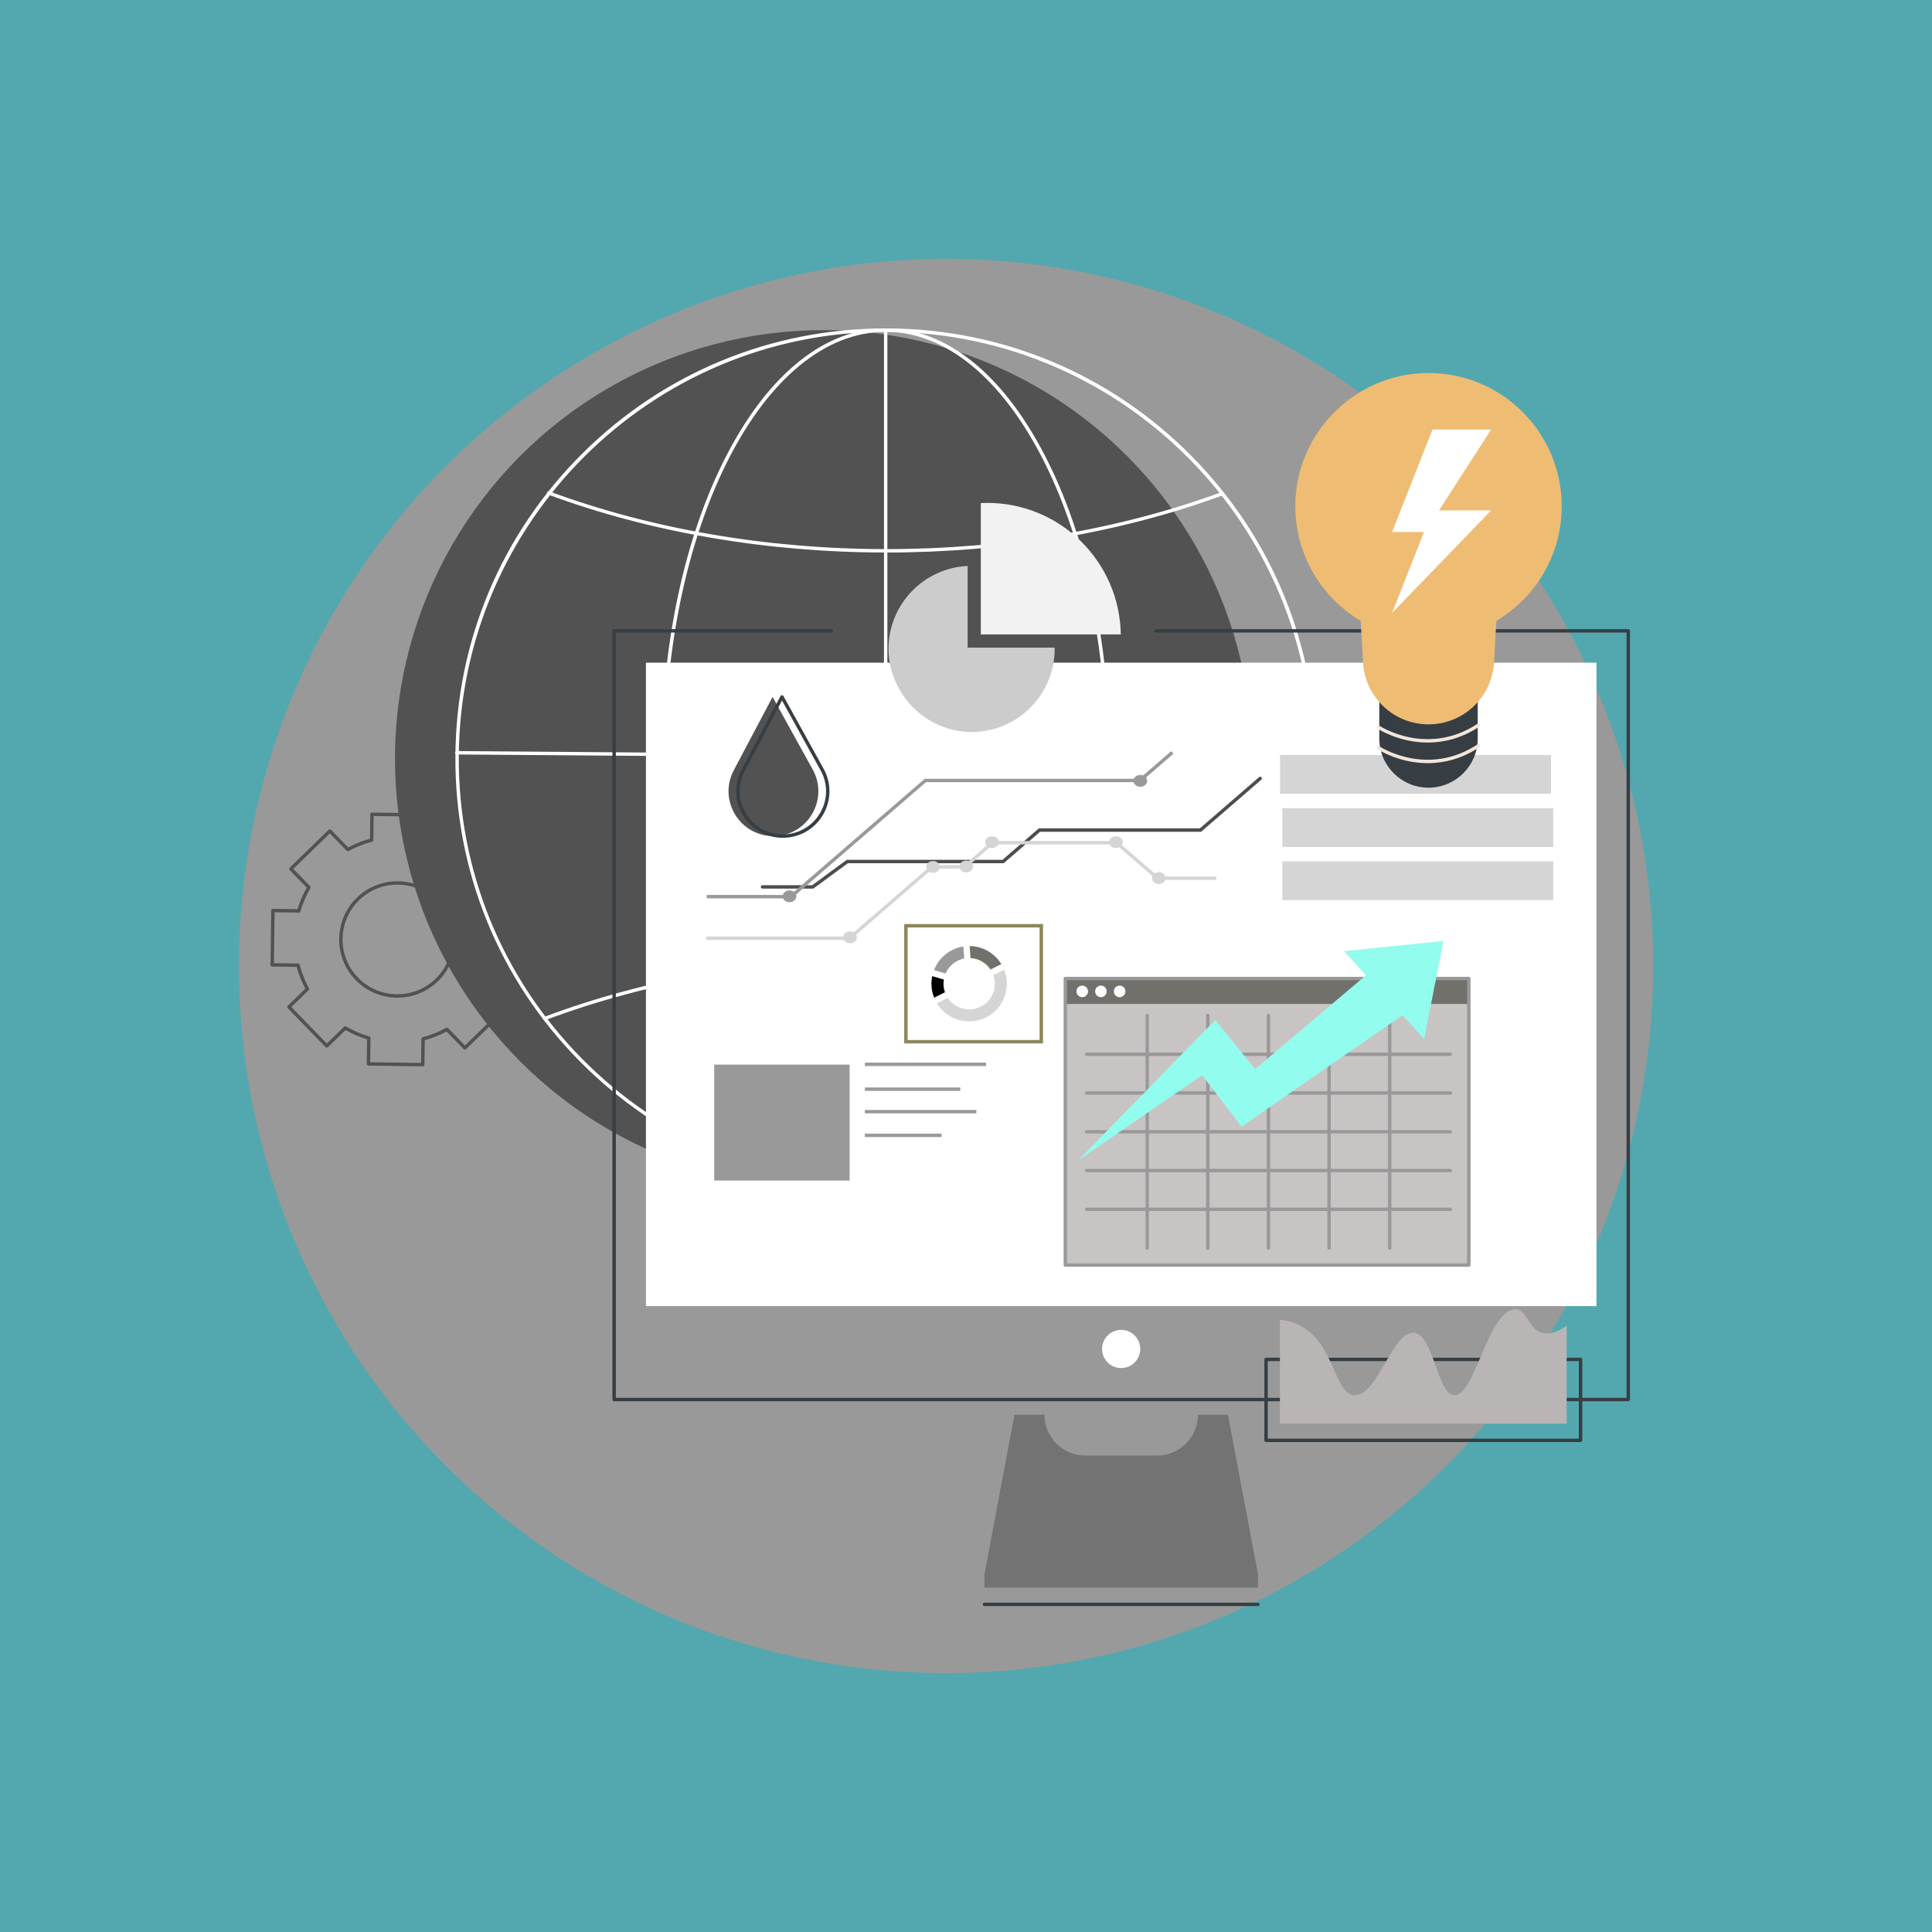<?xml version="1.0" encoding="UTF-8"?>
<svg xmlns="http://www.w3.org/2000/svg" viewBox="0 0 2500 2500">
  <defs>
    <style>
      .cls-1 {
        fill: #363e44;
      }

      .cls-1, .cls-2, .cls-3, .cls-4, .cls-5, .cls-6, .cls-7, .cls-8, .cls-9, .cls-10, .cls-11, .cls-12, .cls-13, .cls-14, .cls-15, .cls-16, .cls-17, .cls-18 {
        stroke-width: 0px;
      }

      .cls-2 {
        fill: #b9b5b4;
      }

      .cls-3 {
        fill: #4d4d4d;
      }

      .cls-4 {
        fill: #c8c4c4;
      }

      .cls-5 {
        fill: #efbc73;
      }

      .cls-6 {
        fill: #020202;
      }

      .cls-7 {
        fill: #999;
      }

      .cls-8 {
        fill: #71706a;
      }

      .cls-9 {
        fill: #92fcee;
      }

      .cls-10 {
        fill: #f2e6dc;
      }

      .cls-11 {
        fill: #f2f2f2;
      }

      .cls-12 {
        fill: #ccc;
      }

      .cls-13 {
        fill: #fff;
      }

      .cls-14 {
        fill: #525252;
      }

      .cls-15 {
        fill: #d5d5d5;
      }

      .cls-16 {
        fill: #737373;
      }

      .cls-17 {
        fill: #53a8af;
      }

      .cls-18 {
        fill: #8b865c;
      }
    </style>
  </defs>
  <g id="Background">
    <rect class="cls-17" width="2500" height="2500"/>
  </g>
  <g id="Illustration">
    <g id="Management_of_resources" data-name="Management of resources">
      <circle class="cls-7" cx="1224.23" cy="1250" r="915"/>
      <path class="cls-14" d="M547.04,1379.87h-.03l-70.28-1c-.58,0-1.14-.25-1.55-.67-.41-.42-.63-.98-.62-1.57l.45-31.74c-9.7-2.93-19.05-6.96-27.85-12l-22.76,22.12c-.87.85-2.27.83-3.12-.04l-48.98-50.4c-.41-.42-.63-.98-.62-1.57,0-.58.25-1.14.67-1.55l22.76-22.12c-4.78-8.94-8.54-18.4-11.2-28.18l-31.74-.45c-.58,0-1.14-.25-1.55-.67-.41-.42-.63-.98-.62-1.57l1-70.28c.02-1.22,1.02-2.15,2.24-2.17l31.74.45c2.93-9.7,6.96-19.05,12-27.85l-22.12-22.76c-.85-.87-.83-2.27.05-3.12l50.4-48.98c.42-.41.99-.62,1.57-.62.58,0,1.14.25,1.55.67l22.12,22.76c8.94-4.78,18.4-8.54,28.18-11.2l.45-31.74c.02-1.22.97-2.19,2.24-2.17l70.28,1c.58,0,1.14.25,1.55.67.41.42.63.98.62,1.57l-.45,31.74c9.7,2.93,19.05,6.96,27.85,12l22.76-22.12c.42-.41,1.04-.61,1.57-.62.58,0,1.14.25,1.55.67l48.98,50.4c.85.87.83,2.27-.05,3.12l-22.76,22.12c4.78,8.93,8.54,18.4,11.2,28.18l31.74.45c.58,0,1.14.25,1.55.67.41.42.63.98.62,1.57l-1,70.28c-.02,1.22-.96,2.18-2.24,2.17l-31.74-.45c-2.93,9.7-6.96,19.05-12,27.85l22.12,22.76c.85.87.83,2.27-.05,3.12l-50.4,48.98c-.42.41-.98.63-1.57.62-.58,0-1.14-.25-1.55-.67l-22.12-22.76c-8.94,4.78-18.4,8.54-28.18,11.2l-.45,31.74c-.02,1.21-1,2.17-2.2,2.17ZM479,1374.49l65.87.94.45-31.21c.01-.99.69-1.85,1.65-2.1,10.54-2.72,20.73-6.77,30.26-12.03.87-.48,1.95-.32,2.65.39l21.75,22.38,47.24-45.91-21.75-22.38c-.69-.71-.82-1.8-.32-2.66,5.53-9.38,9.87-19.45,12.89-29.91.28-.95,1.17-1.59,2.15-1.59l31.21.45.94-65.87-31.21-.45c-.99-.01-1.85-.69-2.1-1.65-2.72-10.55-6.77-20.73-12.03-30.26-.48-.87-.32-1.95.39-2.65l22.38-21.75-45.91-47.24-22.38,21.75c-.71.69-1.8.82-2.66.32-9.38-5.53-19.45-9.87-29.91-12.89-.95-.28-1.61-1.16-1.59-2.15l.45-31.21-65.87-.94-.45,31.21c-.01.99-.69,1.85-1.65,2.1-10.54,2.72-20.73,6.77-30.26,12.03-.87.48-1.95.32-2.65-.39l-21.75-22.38-47.24,45.91,21.75,22.38c.69.71.82,1.8.32,2.66-5.53,9.39-9.87,19.45-12.89,29.91-.28.96-1.12,1.62-2.15,1.59l-31.21-.45-.94,65.87,31.21.45c.99.01,1.86.69,2.1,1.65,2.72,10.54,6.77,20.73,12.03,30.26.48.87.32,1.95-.39,2.65l-22.38,21.75,45.91,47.24,22.38-21.75c.71-.69,1.8-.82,2.66-.32,9.38,5.53,19.45,9.87,29.91,12.89.95.28,1.61,1.16,1.59,2.15l-.45,31.21ZM514.22,1290.98c-19.66,0-39.3-7.62-54.05-22.8-28.96-29.8-28.27-77.6,1.52-106.56,29.8-28.96,77.6-28.27,106.56,1.52,28.96,29.8,28.27,77.6-1.52,106.56-14.62,14.21-33.57,21.28-52.51,21.28ZM514.2,1144.74c-17.83,0-35.67,6.66-49.44,20.03-28.05,27.26-28.7,72.27-1.43,100.32,27.26,28.06,72.27,28.7,100.32,1.44,28.05-27.26,28.7-72.27,1.43-100.32-13.89-14.29-32.38-21.47-50.89-21.47Z"/>
      <g>
        <circle class="cls-14" cx="1065.73" cy="981.76" r="554.59"/>
        <path class="cls-13" d="M1146.16,1538.56c-1.11,0-2.19,0-3.3,0-148.72-.86-288.21-59.58-392.77-165.35-104.56-105.77-161.67-245.92-160.81-394.65.86-148.72,59.58-288.21,165.35-392.77,104.98-103.78,243.86-160.82,391.35-160.82,1.11,0,2.19,0,3.3,0,148.72.86,288.21,59.58,392.77,165.35,104.56,105.77,161.67,245.92,160.81,394.65h-2.2s2.2,0,2.2,0c-.86,148.72-59.58,288.21-165.35,392.77-104.98,103.78-243.86,160.82-391.35,160.82ZM1146.01,429.37c-303.13,0-550.58,245.68-552.33,549.21-.85,147.54,55.81,286.59,159.54,391.52,103.73,104.93,242.11,163.19,389.66,164.04,147.55.88,286.59-55.81,391.52-159.54,104.93-103.73,163.19-242.11,164.04-389.66,1.75-304.58-244.61-553.8-549.2-555.56-1.06,0-2.17,0-3.23,0Z"/>
        <path class="cls-13" d="M1147.04,714.95c-154.02,0-305.41-25.93-437.81-74.99-1.14-.42-1.72-1.69-1.3-2.83.42-1.14,1.69-1.72,2.83-1.3,131.91,48.88,282.77,74.72,436.28,74.72s302.18-25.47,433.36-73.65c1.14-.42,2.41.17,2.83,1.31.42,1.14-.17,2.41-1.31,2.83-131.66,48.36-282.04,73.92-434.88,73.92Z"/>
        <path class="cls-13" d="M704.92,1320.16c-.89,0-1.73-.54-2.06-1.43-.43-1.14.15-2.41,1.29-2.84,133.66-50.3,286.81-76.89,442.89-76.89s307.67,26.32,440.82,76.12c1.14.43,1.72,1.7,1.29,2.84-.43,1.14-1.7,1.72-2.84,1.29-132.65-49.61-284.55-75.84-439.27-75.84s-308.17,26.49-441.34,76.61c-.26.1-.52.14-.78.14Z"/>
        <path class="cls-13" d="M1146.06,1538.56c-77.77,0-150.78-58.11-205.56-163.62-54.54-105.06-84.58-244.69-84.58-393.17s30.04-288.11,84.58-393.17c54.78-105.51,127.78-163.62,205.56-163.62s150.77,58.11,205.56,163.62c54.54,105.06,84.58,244.69,84.58,393.17s-30.04,288.11-84.58,393.17c-54.78,105.51-127.78,163.62-205.56,163.62ZM1146.06,429.37c-157.55,0-285.73,247.8-285.73,552.39s128.18,552.39,285.73,552.39,285.73-247.8,285.73-552.39-128.18-552.39-285.73-552.39Z"/>
        <path class="cls-13" d="M1146.06,1537.82c-1.22,0-2.2-.99-2.2-2.2V428.35c0-1.22.99-2.2,2.2-2.2s2.2.99,2.2,2.2v1107.26c0,1.22-.99,2.2-2.2,2.2Z"/>
        <path class="cls-13" d="M1700.78,984.92h-.02l-1109.63-8.65c-1.22,0-2.2-1-2.19-2.22,0-1.21.99-2.19,2.2-2.19h.02l1109.63,8.65c1.22,0,2.2,1,2.19,2.22,0,1.21-.99,2.19-2.2,2.19Z"/>
      </g>
      <g>
        <g>
          <path class="cls-1" d="M2106.97,1813.21H794.67c-1.22,0-2.2-.99-2.2-2.2v-994.66c0-1.22.99-2.2,2.2-2.2h280.94c1.22,0,2.2.99,2.2,2.2s-.99,2.2-2.2,2.2h-278.74v990.26h1307.89v-990.26h-609.15c-1.22,0-2.2-.99-2.2-2.2s.99-2.2,2.2-2.2h611.36c1.22,0,2.2.99,2.2,2.2v994.66c0,1.22-.99,2.2-2.2,2.2Z"/>
          <rect class="cls-13" x="1034.54" y="658.81" width="832.56" height="1229.95" transform="translate(2724.61 -177.03) rotate(90)"/>
          <circle class="cls-13" cx="1450.82" cy="1745.65" r="24.7" transform="translate(-581.46 2756.59) rotate(-76.72)"/>
          <path class="cls-16" d="M1588.96,1830.72h-38.85c0,29.14-23.63,52.77-52.77,52.77h-93.03c-29.14,0-52.77-23.63-52.77-52.77h-38.85l-38.85,206.47v17.27h353.98v-17.27l-38.85-206.47Z"/>
          <path class="cls-1" d="M1627.81,2078.24h-353.98c-1.22,0-2.2-.99-2.2-2.2s.99-2.2,2.2-2.2h353.98c1.22,0,2.2.99,2.2,2.2s-.99,2.2-2.2,2.2Z"/>
        </g>
        <g>
          <g>
            <path class="cls-3" d="M1052.35,1149.89h-65.68c-1.22,0-2.2-.99-2.2-2.2s.99-2.2,2.2-2.2h64.24l44.8-32.92h201.51l47.04-40.67h208.32l76.66-66.28c.92-.8,2.31-.7,3.11.23.79.92.7,2.31-.23,3.11l-77.91,67.35h-208.32l-47.04,40.67h-201.7l-44.8,32.92Z"/>
            <g>
              <path class="cls-15" d="M1100.04,1216.33h-184.38c-1.22,0-2.2-.99-2.2-2.2s.99-2.2,2.2-2.2h182.73l106.89-92.42h42.11l36.17-31.27h161.98l53.18,45.98h73.41c1.22,0,2.2.99,2.2,2.2s-.99,2.2-2.2,2.2h-75.05l-53.18-45.98h-158.7l-36.17,31.27h-42.11l-106.89,92.42Z"/>
              <ellipse class="cls-15" cx="1499.51" cy="1136.21" rx="8.87" ry="7.67"/>
              <ellipse class="cls-15" cx="1444.05" cy="1089.66" rx="8.87" ry="7.67"/>
              <ellipse class="cls-15" cx="1283.75" cy="1089.66" rx="8.87" ry="7.67"/>
              <ellipse class="cls-15" cx="1250.27" cy="1121.27" rx="8.87" ry="7.67"/>
              <ellipse class="cls-15" cx="1207.34" cy="1121.81" rx="8.87" ry="7.67"/>
              <ellipse class="cls-15" cx="1099.96" cy="1212.95" rx="8.87" ry="7.67"/>
            </g>
            <g>
              <polygon class="cls-7" points="1105.96 1091.92 1103.07 1088.58 1196.57 1007.74 1474.22 1007.74 1515.55 972.01 1518.44 975.34 1475.87 1012.15 1198.21 1012.15 1105.96 1091.92"/>
              <polygon class="cls-7" points="1024.36 1162.47 914.55 1162.47 914.55 1158.06 1022.71 1158.06 1103.07 1088.58 1105.96 1091.91 1024.36 1162.47"/>
              <ellipse class="cls-7" cx="1021.62" cy="1159.81" rx="8.87" ry="7.67"/>
              <ellipse class="cls-7" cx="1475.55" cy="1010.44" rx="8.87" ry="7.67"/>
            </g>
          </g>
          <g>
            <g>
              <rect class="cls-4" x="1378.53" y="1266.18" width="522.13" height="370.85"/>
              <rect class="cls-8" x="1378.53" y="1266.18" width="522.13" height="32.91"/>
              <path class="cls-7" d="M1900.66,1639.23h-522.13c-1.22,0-2.2-.99-2.2-2.2v-370.85c0-1.22.99-2.2,2.2-2.2h522.13c1.22,0,2.2.99,2.2,2.2v370.85c0,1.22-.99,2.2-2.2,2.2ZM1380.73,1634.82h517.72v-366.44h-517.72v366.44Z"/>
              <circle class="cls-13" cx="1400.41" cy="1282.86" r="7.49"/>
              <circle class="cls-13" cx="1424.59" cy="1282.86" r="7.49"/>
              <circle class="cls-13" cx="1448.78" cy="1282.86" r="7.49"/>
              <g>
                <path class="cls-7" d="M1876.71,1567h-470.72c-1.22,0-2.2-.99-2.2-2.2s.99-2.2,2.2-2.2h470.72c1.22,0,2.2.99,2.2,2.2s-.99,2.2-2.2,2.2Z"/>
                <path class="cls-7" d="M1876.71,1516.85h-470.72c-1.22,0-2.2-.99-2.2-2.2s.99-2.2,2.2-2.2h470.72c1.22,0,2.2.99,2.2,2.2s-.99,2.2-2.2,2.2Z"/>
                <path class="cls-7" d="M1876.71,1466.7h-470.72c-1.22,0-2.2-.99-2.2-2.2s.99-2.2,2.2-2.2h470.72c1.22,0,2.2.99,2.2,2.2s-.99,2.2-2.2,2.2Z"/>
                <path class="cls-7" d="M1876.71,1416.55h-470.72c-1.22,0-2.2-.99-2.2-2.2s.99-2.2,2.2-2.2h470.72c1.22,0,2.2.99,2.2,2.2s-.99,2.2-2.2,2.2Z"/>
                <path class="cls-7" d="M1876.71,1366.4h-470.72c-1.22,0-2.2-.99-2.2-2.2s.99-2.2,2.2-2.2h470.72c1.22,0,2.2.99,2.2,2.2s-.99,2.2-2.2,2.2Z"/>
                <path class="cls-7" d="M1798.26,1617.15c-1.22,0-2.2-.99-2.2-2.2v-300.89c0-1.22.99-2.2,2.2-2.2s2.2.99,2.2,2.2v300.89c0,1.22-.99,2.2-2.2,2.2Z"/>
                <path class="cls-7" d="M1719.8,1617.15c-1.22,0-2.2-.99-2.2-2.2v-300.89c0-1.22.99-2.2,2.2-2.2s2.2.99,2.2,2.2v300.89c0,1.22-.99,2.2-2.2,2.2Z"/>
                <path class="cls-7" d="M1641.35,1617.15c-1.22,0-2.2-.99-2.2-2.2v-300.89c0-1.22.99-2.2,2.2-2.2s2.2.99,2.2,2.2v300.89c0,1.22-.99,2.2-2.2,2.2Z"/>
                <path class="cls-7" d="M1562.9,1617.15c-1.22,0-2.2-.99-2.2-2.2v-300.89c0-1.22.99-2.2,2.2-2.2s2.2.99,2.2,2.2v300.89c0,1.22-.99,2.2-2.2,2.2Z"/>
                <path class="cls-7" d="M1484.44,1617.15c-1.22,0-2.2-.99-2.2-2.2v-300.89c0-1.22.99-2.2,2.2-2.2s2.2.99,2.2,2.2v300.89c0,1.22-.99,2.2-2.2,2.2Z"/>
              </g>
            </g>
            <polygon class="cls-9" points="1867.75 1217.61 1739.17 1230.76 1767.63 1261.95 1624.12 1383.4 1572.7 1319.85 1395.02 1501.6 1555.62 1391.33 1606.57 1457.88 1814.8 1313.66 1842.9 1344.45 1867.75 1217.61"/>
          </g>
          <g>
            <rect class="cls-7" x="924.19" y="1377.6" width="175.2" height="150.03"/>
            <g>
              <rect class="cls-13" x="1172.25" y="1197.92" width="175.2" height="150.03"/>
              <path class="cls-18" d="M1349.65,1350.16h-179.61v-154.44h179.61v154.44ZM1174.45,1345.75h170.79v-145.62h-170.79v145.62Z"/>
            </g>
            <g>
              <rect class="cls-7" x="1119.13" y="1375.05" width="156.78" height="4.41"/>
              <rect class="cls-7" x="1119.13" y="1407.18" width="123.49" height="4.41"/>
              <rect class="cls-7" x="1119.13" y="1436.29" width="144.3" height="4.41"/>
              <rect class="cls-7" x="1119.13" y="1466.91" width="99.27" height="4.41"/>
            </g>
            <g>
              <path class="cls-7" d="M1239.21,1243.21c2.75-1.38,5.6-2.33,8.48-2.89l-1.09-15.6c-4.87.75-9.71,2.26-14.35,4.58-11.27,5.64-19.41,15.08-23.64,25.99l15,4.41c3-6.92,8.35-12.86,15.6-16.49Z"/>
              <path class="cls-6" d="M1222.75,1284.03c-1.92-5.41-2.35-11.08-1.45-16.48l-15-4.42c-1.88,9.1-1.18,18.78,2.46,27.89l13.99-6.99Z"/>
              <path class="cls-15" d="M1299.39,1254.84l-13.99,6.99c5.53,15.57-1.31,33.24-16.46,40.82-15.15,7.58-33.39,2.45-42.53-11.31l-13.99,6.99c13.04,21.42,40.65,29.65,63.48,18.23,22.83-11.42,32.8-38.44,23.49-61.73Z"/>
              <path class="cls-8" d="M1255.85,1239.76c10.24.56,19.97,5.86,25.89,14.77l13.99-6.99c-8.91-14.64-24.63-23.12-40.97-23.37l1.09,15.6Z"/>
            </g>
          </g>
          <rect class="cls-15" x="1656.36" y="977.03" width="350.57" height="50.14"/>
          <rect class="cls-15" x="1659.3" y="1045.82" width="350.57" height="50.14"/>
          <rect class="cls-15" x="1659.3" y="1114.6" width="350.57" height="50.14"/>
        </g>
        <g>
          <path class="cls-11" d="M1450.28,820.95c-1.47-94.24-78.28-170.2-172.88-170.2-2.76,0-5.5.08-8.24.21v169.99h181.11Z"/>
          <path class="cls-12" d="M1252.11,838.02v-105.65c-56.99,2.67-102.37,49.71-102.37,107.36s48.12,107.49,107.49,107.49,107.49-48.12,107.49-107.49c0-.57-.03-1.14-.04-1.71h-112.56Z"/>
        </g>
        <g>
          <path class="cls-1" d="M2045.24,1865.99h-406.97c-1.22,0-2.2-.99-2.2-2.2v-104.72c0-1.22.99-2.2,2.2-2.2h406.97c1.22,0,2.2.99,2.2,2.2v104.72c0,1.22-.99,2.2-2.2,2.2ZM1640.48,1861.58h402.56v-100.31h-402.56v100.31Z"/>
          <path class="cls-2" d="M1994.93,1724.6c-17.36-5.26-19.41-30.91-33.89-30.54-35.85.9-52.12,112.79-79.31,111.31-22.44-1.22-26.12-78.27-52.11-80.77-27.74-2.67-47.3,82.82-77.26,80.77-26.31-1.81-25.26-68.69-71.87-91.08-7.83-3.76-16.04-5.8-24.27-6.6v134.45h371.04v-126.58c-14,9.62-24.42,11.45-32.34,9.05Z"/>
        </g>
        <g>
          <path class="cls-14" d="M1000.83,1081.89c-43.74,0-71.76-46.53-51.31-85.19l50.19-94.87,51.93,93.93c21.39,38.69-6.6,86.13-50.8,86.13Z"/>
          <path class="cls-1" d="M1012.99,1084.1c-21.32,0-40.62-10.9-51.62-29.17-11-18.26-11.61-40.42-1.64-59.26l50.19-94.87c.38-.72,1.12-1.17,1.93-1.17.74.03,1.56.43,1.95,1.14l51.93,93.93c10.43,18.86,10.11,41.2-.83,59.76-10.95,18.56-30.35,29.64-51.9,29.64ZM1011.91,906.46l-48.28,91.27c-9.24,17.47-8.67,38,1.52,54.93,10.2,16.93,28.08,27.03,47.84,27.03s37.95-10.27,48.1-27.47c10.15-17.2,10.44-37.91.77-55.39l-49.95-90.36Z"/>
        </g>
        <g>
          <g>
            <path class="cls-1" d="M1848.49,1019.25c-35.18,0-63.7-28.52-63.7-63.7v-50.64h127.39v50.64c0,35.18-28.52,63.7-63.7,63.7Z"/>
            <path class="cls-5" d="M2020.85,655.04c0-97.46-80.88-176.02-179.18-172.22-87.63,3.38-159.66,73.56-165.18,161.07-4.26,67.73,30.63,127.68,84.21,159.46l3.09,53.96c2.57,44.9,39.73,80,84.71,80s82.14-35.1,84.71-80l3.09-53.96c50.61-30.03,84.56-85.19,84.56-148.31Z"/>
            <path class="cls-10" d="M1847.58,960.88c-37.63,0-64.75-17.82-65.16-18.1-1.01-.68-1.28-2.05-.6-3.06.68-1.01,2.05-1.28,3.06-.6.61.41,61.85,40.54,127.25-2.68,1.01-.67,2.38-.39,3.06.62.67,1.02.39,2.38-.62,3.05-23.68,15.65-46.84,20.76-66.98,20.76Z"/>
            <path class="cls-10" d="M1847.58,987.53c-37.63,0-64.75-17.82-65.16-18.1-1.01-.68-1.28-2.05-.6-3.06.68-1.01,2.05-1.28,3.06-.6.61.41,61.85,40.54,127.25-2.68,1.01-.67,2.38-.39,3.06.62.67,1.02.39,2.38-.62,3.05-23.68,15.65-46.84,20.76-66.98,20.76Z"/>
          </g>
          <polygon class="cls-13" points="1801.3 688.49 1853.65 555.8 1929.53 555.8 1862.06 660.49 1929.53 660.49 1801.3 793.18 1842.6 688.49 1801.3 688.49"/>
        </g>
      </g>
    </g>
  </g>
</svg>